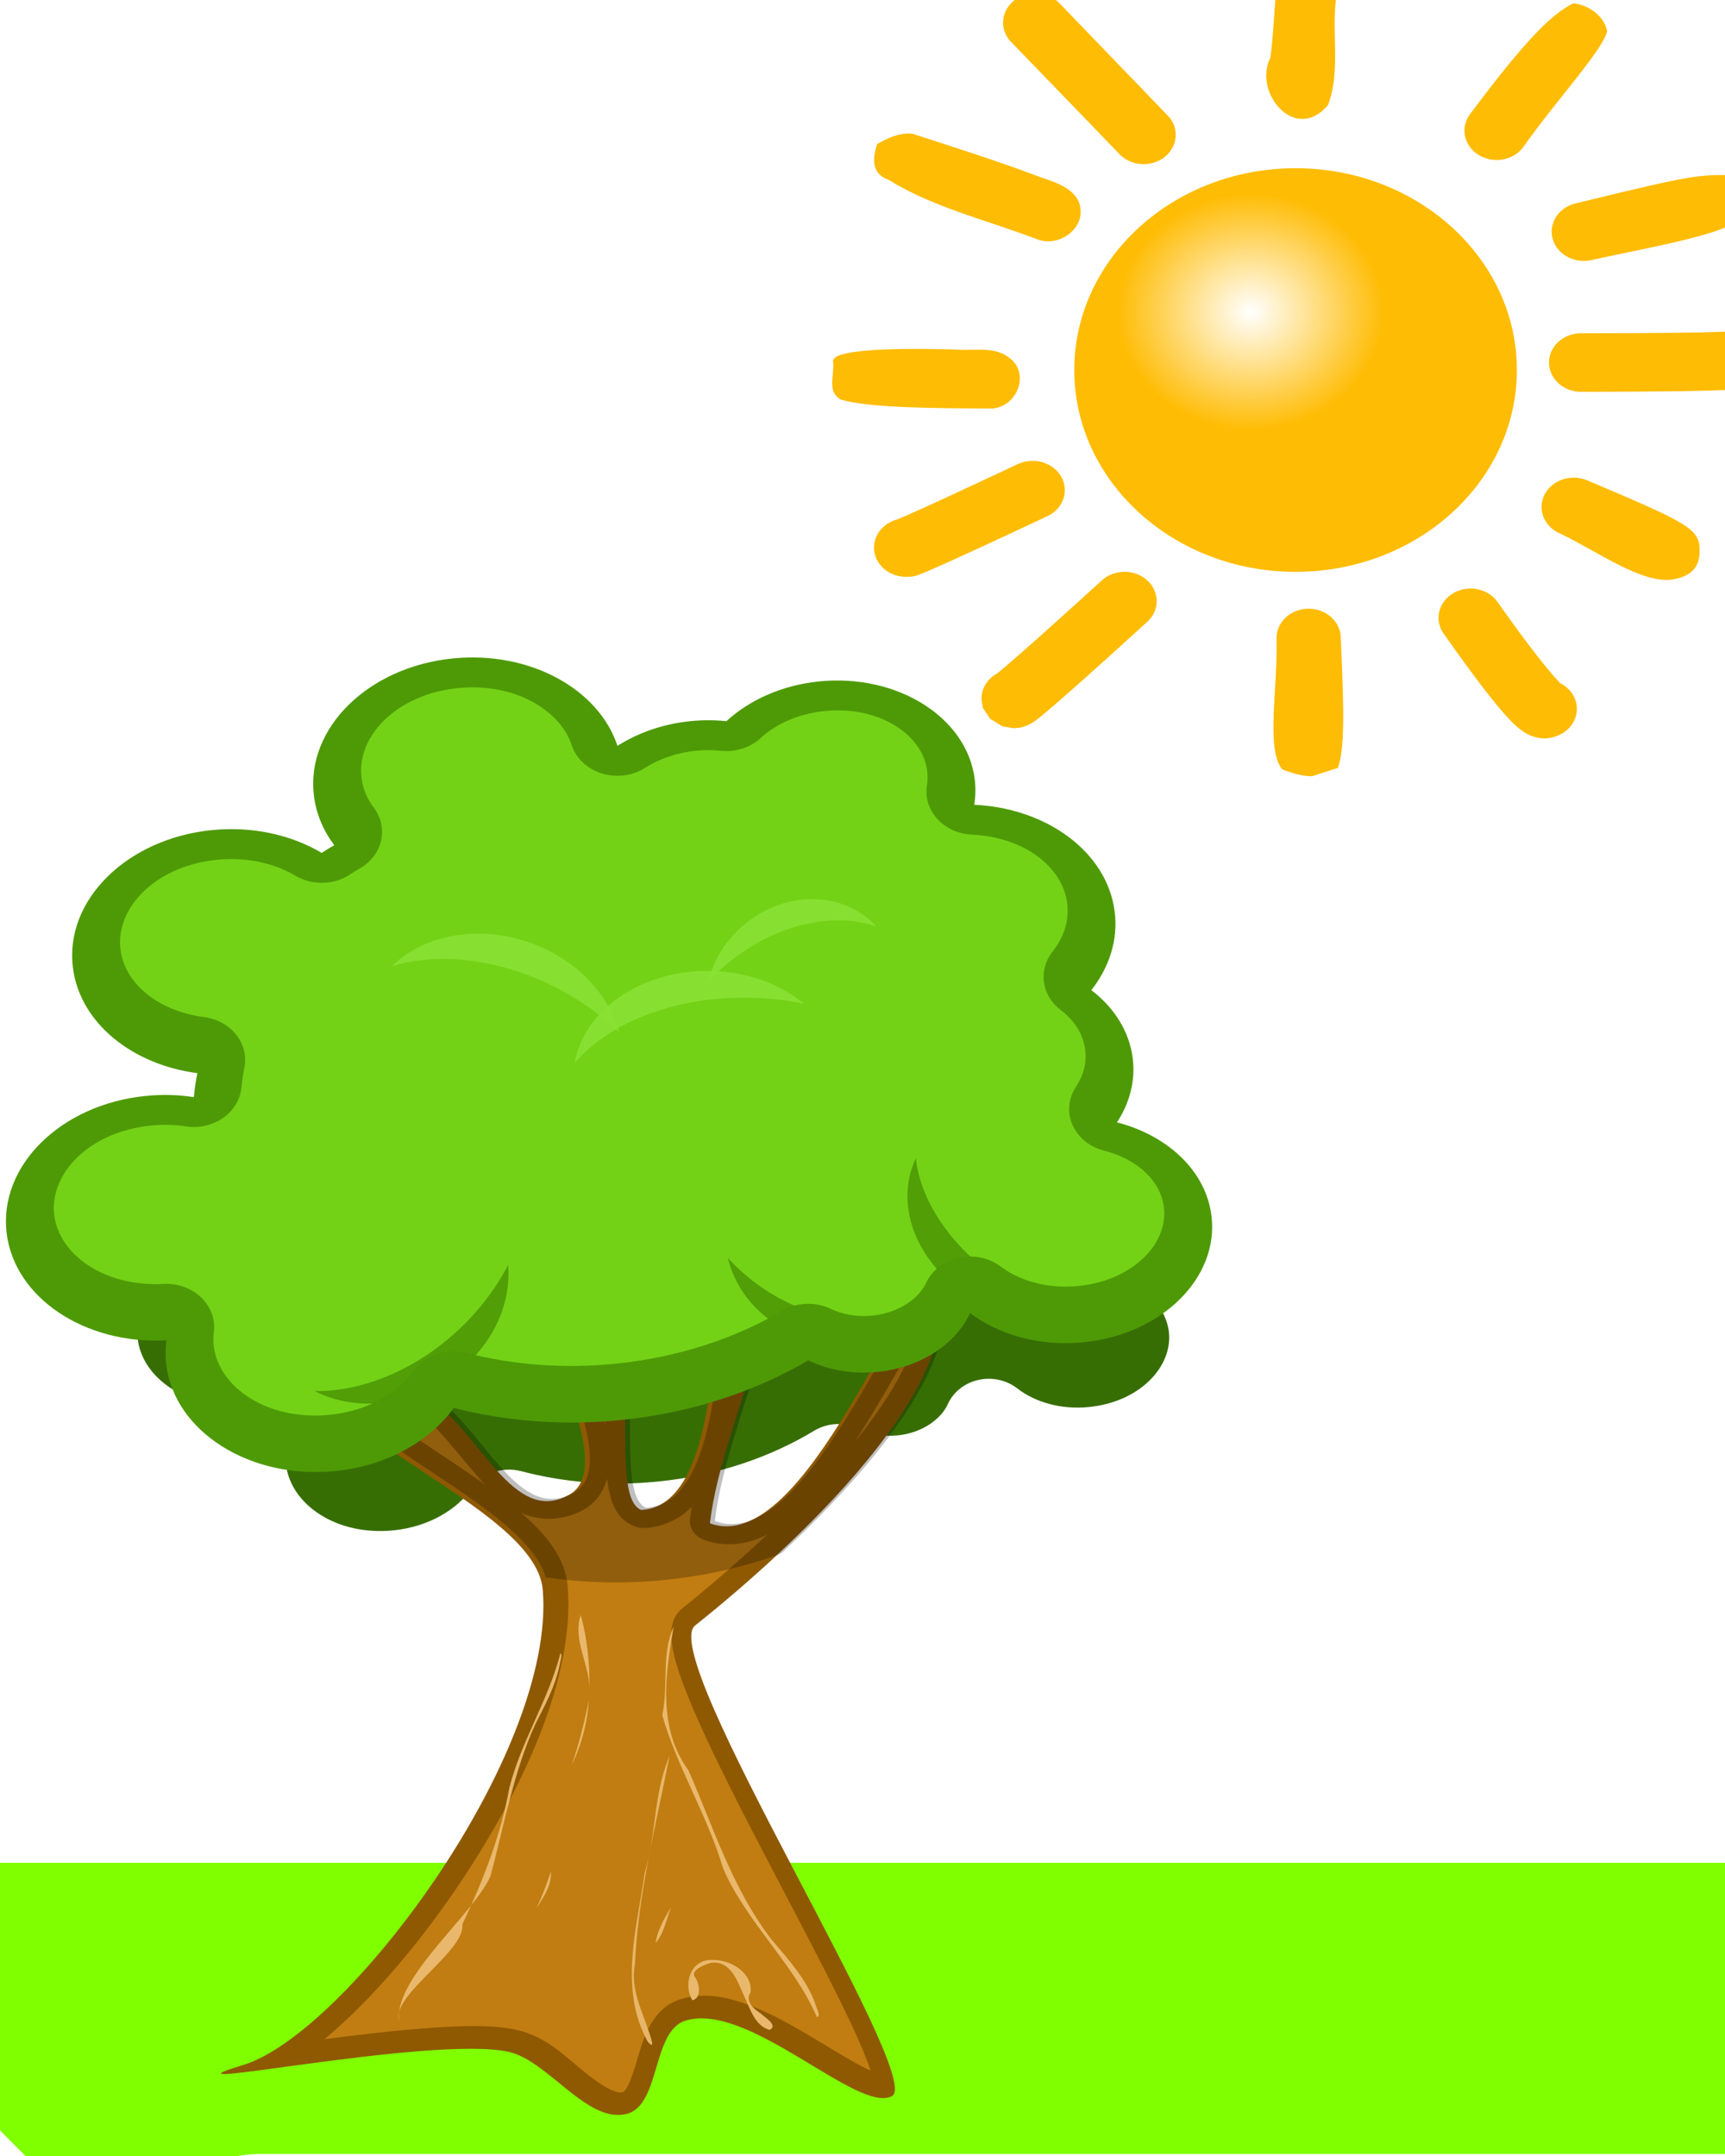 <?xml version="1.0"?><svg width="400" height="500" xmlns="http://www.w3.org/2000/svg" xmlns:xlink="http://www.w3.org/1999/xlink">
 <title>Tree under sunlight</title>
 <defs>
  <filter height="1.242" y="-0.121" width="1.132" x="-0.066" id="filter7054">
   <feGaussianBlur id="feGaussianBlur7056" stdDeviation="1.881"/>
  </filter>
  <filter height="1.203" y="-0.102" width="1.098" x="-0.049" id="filter7062">
   <feGaussianBlur id="feGaussianBlur7064" stdDeviation="1.881"/>
  </filter>
  <filter height="1.217" y="-0.109" width="1.097" x="-0.048" id="filter7058">
   <feGaussianBlur id="feGaussianBlur7060" stdDeviation="1.881"/>
  </filter>
  <filter id="filter6725">
   <feGaussianBlur id="feGaussianBlur6727" stdDeviation="10.829"/>
  </filter>
  <filter height="1.129" y="-0.064" width="1.206" x="-0.103" id="filter6809">
   <feGaussianBlur id="feGaussianBlur6811" stdDeviation="10.294"/>
  </filter>
  <symbol width="80pt" id="svg_21" height="80pt" xmlns:xlink="http://www.w3.org/1999/xlink">
   <defs>
    <linearGradient id="svg_18">
     <stop stop-color="#ffffff" offset="0" id="svg_20"/>
     <stop stop-color="#ffffff" stop-opacity="0" offset="1" id="svg_19"/>
    </linearGradient>
    <radialGradient xlink:href="#svg_18" id="svg_4"/>
   </defs>
   <g id="svg_2">
    <path fill="#ffbb00" fill-opacity="0.981" fill-rule="evenodd" stroke-width="1.308" stroke-linejoin="round" transform="matrix(0.965,0,0,0.946,4.527,-0.756)" id="svg_17" d="m68.563,51.18c0,11.889 -9.649,21.538 -21.538,21.538c-11.889,0 -21.538,-9.649 -21.538,-21.538c0,-11.889 9.649,-21.538 21.538,-21.538c11.889,0 21.538,9.649 21.538,21.538z"/>
    <path fill="#ffbb00" fill-opacity="0.981" fill-rule="evenodd" stroke-width="1.25" stroke-linecap="round" stroke-linejoin="round" id="svg_16" d="m47.529,16.162c-1.63,3.452 2.326,8.671 5.42,4.753c1.192,-3.41 0.345,-7.149 0.749,-10.695c0.79,-3.098 -0.442,-5.586 -3.881,-5.956c-1.989,0.39 -1.723,7.858 -2.288,11.898z"/>
    <path fill="#ffbb00" fill-opacity="0.981" fill-rule="evenodd" stroke-width="1.25" stroke-linecap="round" stroke-linejoin="round" id="svg_15" d="m25.351,9.628c-1.174,0.037 -2.219,0.739 -2.678,1.798c-0.46,1.059 -0.25,2.284 0.538,3.138c0,0 2.45,2.713 10.071,11.203c0.695,0.849 1.809,1.256 2.901,1.058c1.092,-0.198 1.985,-0.968 2.324,-2.004c0.339,-1.037 0.07,-2.172 -0.701,-2.955c-7.619,-8.487 -10.041,-11.203 -10.041,-11.203c-0.6,-0.689 -1.489,-1.07 -2.412,-1.035l0,0z"/>
    <path fill="#ffbb00" fill-opacity="0.981" fill-rule="evenodd" stroke-width="1.25" stroke-linecap="round" stroke-linejoin="round" id="svg_14" d="m10.606,24.851c-0.312,1.094 -0.746,2.9 1.058,3.595c4.149,2.767 8.959,3.979 14.045,6.04c1.956,0.768 4.209,-1.006 3.993,-3.029c-0.092,-1.919 -2.154,-2.717 -3.732,-3.254c-3.962,-1.616 -8.02,-2.995 -12.062,-4.403c-1.196,-0.12 -2.325,0.437 -3.301,1.052z"/>
    <path fill="#ffbb00" fill-opacity="0.981" fill-rule="evenodd" stroke-width="1.25" stroke-linecap="round" stroke-linejoin="round" id="svg_13" d="m6.475,46.865c0.129,1.377 -0.602,2.966 0.711,3.773c2.744,0.897 9.268,0.865 14.202,0.914c2.391,-0.185 3.556,-3.508 1.713,-5.053c-1.418,-1.321 -3.48,-0.727 -5.228,-0.912c-2.05,-0.045 -11.839,-0.375 -11.397,1.277z"/>
    <path fill="#ffbb00" fill-opacity="0.981" fill-rule="evenodd" stroke-width="1.25" stroke-linecap="round" stroke-linejoin="round" id="svg_12" d="m25.11,56.834c-0.474,0.012 -0.939,0.133 -1.357,0.355c-5.704,2.881 -8.627,4.323 -10.102,5.025c-0.687,0.327 -1.013,0.461 -1.176,0.532c-0.012,0.005 -0.081,0.025 -0.09,0.03c-1.417,0.457 -2.28,1.86 -2.031,3.302c0.249,1.442 1.535,2.488 3.027,2.462c0,0 0.396,-0.009 0.513,-0.03c0.117,-0.02 0.207,-0.042 0.271,-0.059c0.129,-0.034 0.204,-0.065 0.271,-0.089c0.135,-0.048 0.222,-0.088 0.362,-0.148c0.28,-0.12 0.7,-0.309 1.478,-0.68c1.556,-0.741 4.526,-2.192 10.252,-5.084c1.284,-0.608 1.958,-2.015 1.616,-3.372c-0.342,-1.357 -1.608,-2.293 -3.033,-2.244l0,0z"/>
    <path fill="#ffbb00" fill-opacity="0.981" fill-rule="evenodd" stroke-width="1.25" stroke-linecap="round" stroke-linejoin="round" id="svg_11" d="m33.734,68.036c-0.774,0.026 -1.509,0.344 -2.05,0.887c-5.184,5.082 -7.8,7.55 -9.046,8.69c-0.486,0.444 -0.602,0.548 -0.724,0.65c-0.005,0.004 -0.026,0.026 -0.03,0.03c-0.925,0.538 -1.488,1.517 -1.478,2.572c0,0 0.121,0.887 0.121,0.887c0,0 0.693,1.123 0.694,1.123c0,0 1.176,0.768 1.176,0.769c0,0 1.025,0.177 1.025,0.177c0.001,0 0.472,-0.025 0.633,-0.059c0.161,-0.034 0.261,-0.083 0.362,-0.118c0.202,-0.07 0.325,-0.127 0.422,-0.177c0.389,-0.203 0.458,-0.271 0.603,-0.384c0.29,-0.227 0.651,-0.535 1.327,-1.153c1.351,-1.236 3.959,-3.704 9.167,-8.809c0.901,-0.85 1.173,-2.157 0.685,-3.285c-0.488,-1.128 -1.637,-1.844 -2.886,-1.799l0,0z"/>
    <path fill="#ffbb00" fill-opacity="0.981" fill-rule="evenodd" stroke-width="1.25" stroke-linecap="round" stroke-linejoin="round" id="svg_10" d="m51.013,71.761c-0.8,0.031 -1.555,0.372 -2.098,0.949c-0.543,0.577 -0.83,1.341 -0.797,2.125c0.125,5.018 -1.024,11.079 0.531,13.142c1.79,0.78 2.816,0.691 2.816,0.691l2.419,-0.839c0.597,-1.95 0.612,-5.071 0.265,-13.142c-0.008,-0.8 -0.345,-1.562 -0.936,-2.114c-0.591,-0.551 -1.385,-0.845 -2.2,-0.813l0,0z"/>
    <path fill="#ffbb00" fill-opacity="0.981" fill-rule="evenodd" stroke-width="1.25" stroke-linecap="round" stroke-linejoin="round" id="svg_9" d="m66.391,69.721c-1.117,-0.016 -2.151,0.574 -2.689,1.534c-0.537,0.96 -0.489,2.133 0.126,3.047c3.154,4.809 4.913,7.188 6.031,8.483c0.559,0.648 0.938,1.023 1.447,1.389c0.255,0.183 0.532,0.376 1.055,0.532c0.262,0.078 0.598,0.158 0.995,0.148c0.199,-0.005 0.415,-0.037 0.633,-0.089c0.219,-0.051 0.633,-0.236 0.633,-0.236c1.019,-0.483 1.676,-1.485 1.701,-2.595c0.025,-1.109 -0.585,-2.139 -1.581,-2.667c-0.023,-0.024 -0,-0.011 -0.271,-0.325c-0.787,-0.912 -2.497,-3.135 -5.579,-7.833c-0.541,-0.848 -1.482,-1.371 -2.503,-1.389z"/>
    <path fill="#ffbb00" fill-opacity="0.981" fill-rule="evenodd" stroke-width="1.25" stroke-linecap="round" stroke-linejoin="round" id="svg_8" d="m75.679,58.548c-1.329,0.149 -2.398,1.137 -2.628,2.429c-0.23,1.291 0.435,2.577 1.633,3.158c3.49,1.766 7.812,5.214 10.705,4.659c2.394,-0.454 2.599,-2.078 2.406,-3.701c-0.398,-1.56 -1.788,-2.346 -10.337,-6.219c-0.545,-0.284 -1.166,-0.398 -1.779,-0.325z"/>
    <path fill="#ffbb00" fill-opacity="0.981" fill-rule="evenodd" stroke-width="1.25" stroke-linecap="round" stroke-linejoin="round" id="svg_7" d="m91.962,43.562c-0.329,0.007 -0.655,0.067 -0.965,0.177c-0.191,0.018 -0.38,0.029 -1.055,0.059c-1.814,0.081 -5.58,0.148 -13.177,0.148c-1.087,-0.015 -2.099,0.545 -2.647,1.466c-0.548,0.921 -0.548,2.06 0,2.98c0.548,0.921 1.56,1.481 2.647,1.466c7.643,0 11.453,-0.088 13.449,-0.177c0.998,-0.044 1.544,-0.063 1.96,-0.118c0.208,-0.028 0.348,-0.04 0.694,-0.148c0.173,-0.054 0.398,-0.106 0.814,-0.384c0.104,-0.07 0.233,-0.179 0.362,-0.296c0.129,-0.117 0.422,-0.443 0.422,-0.443c0,-0 0.362,-0.739 0.362,-0.739c0,-0 0.181,-0.975 0.181,-0.975c0.016,-0.799 -0.298,-1.571 -0.872,-2.139c-0.574,-0.568 -1.358,-0.884 -2.173,-0.876z"/>
    <path fill="#ffbb00" fill-opacity="0.981" fill-rule="evenodd" stroke-width="1.25" stroke-linecap="round" stroke-linejoin="round" id="svg_6" d="m90.973,27.978c-3.183,0 -3.184,-0.191 -14.6,2.814c-1.085,0.217 -1.961,0.999 -2.283,2.038c-0.322,1.038 -0.037,2.166 0.741,2.938c0.779,0.772 1.926,1.063 2.989,0.759c5.22,-1.248 13.699,-2.75 14.004,-4.54c1.507,-1.531 0.229,-2.673 -0.851,-4.009z"/>
    <path fill="#ffbb00" fill-opacity="0.981" fill-rule="evenodd" stroke-width="1.25" stroke-linecap="round" stroke-linejoin="round" id="svg_5" d="m75.992,10.633c-1.79,0.975 -3.973,2.939 -9.751,11.262c-0.899,1.379 -0.488,3.212 0.92,4.094c1.407,0.882 3.277,0.478 4.176,-0.902c2.949,-4.525 7.448,-9.762 7.828,-11.627c-0.262,-1.527 -1.717,-2.665 -3.173,-2.827z"/>
    <path fill="url(#svg_4)" fill-rule="evenodd" stroke-width="1pt" id="svg_3" d="m58.218,41.782c0,6.607 -5.606,11.97 -12.514,11.97c-6.908,0 -12.514,-5.363 -12.514,-11.97c0,-6.607 5.606,-11.97 12.514,-11.97c6.908,0 12.514,5.363 12.514,11.97z"/>
   </g>
  </symbol>
 </defs>
 <g>
  <title>Layer 1</title>
  <use x="175.541" y="-19.17" transform="matrix(2.469 0 0 2.297 -256.204 20.372)" xlink:href="#svg_21" id="svg_22"/>
  <path d="m-61,432c11.071,0 31.87,33.323 66.429,67.527c21.857,21.634 33.214,0 55.357,0c22.143,0 44.286,0 55.357,0c22.143,0 44.286,0 66.429,0c22.143,0 33.214,0 44.286,0c11.071,0 22.143,0 33.214,0c11.071,0 22.143,0 33.214,0c11.071,0 22.143,0 33.214,0c11.071,0 22.143,0 44.286,0c11.071,0 22.143,0 33.214,0l0,-67.527" id="svg_311" stroke-linecap="null" stroke-linejoin="null" stroke-dasharray="null" stroke-width="null" stroke="null" fill="#7fff00"/>
  <g id="layer1">
   <g transform="matrix(0.57 0 0 0.515 410.365 347.948)" id="g7078">
    <path fill="#376e04" fill-rule="nonzero" stroke-width="0.5" marker-start="none" marker-mid="none" marker-end="none" stroke-miterlimit="4" stroke-dashoffset="0" d="m-503.407,-300.06c-2.482,-0.127 -5.096,-0.042 -7.811,0.269c-23.592,2.703 -38.424,21.052 -36.528,38.621c0.512,4.741 2.07,8.992 4.675,12.954c2.779,4.23 3.75,9.451 2.685,14.44c-1.065,4.989 -4.073,9.308 -8.318,11.946c-0.972,0.603 -2.088,1.411 -3.339,2.363c-6.095,4.634 -14.348,4.861 -20.674,0.568c-7.768,-5.273 -18.241,-8.184 -29.617,-6.881c-23.592,2.703 -38.424,21.052 -36.528,38.621c1.556,14.414 13.837,26.539 31.65,29.198c4.846,0.72 9.2,3.435 12.068,7.523c2.868,4.088 4.003,9.2 3.147,14.166c-0.499,2.882 -0.88,5.779 -1.132,8.706c-0.445,5.17 -2.963,9.915 -6.949,13.089c-3.985,3.175 -9.076,4.492 -14.045,3.634c-4.214,-0.729 -8.656,-0.884 -13.241,-0.359c-23.592,2.703 -38.424,21.052 -36.528,38.621c1.828,16.935 18.875,31.02 41.319,29.647c5.327,-0.323 10.519,1.796 14.188,5.789c3.668,3.993 5.436,9.451 4.831,14.913c-0.236,2.119 -0.228,4.2 0,6.312c1.895,17.563 20.277,32.11 43.874,29.407c14.267,-1.634 25.719,-9.432 31.708,-18.877c4.321,-6.829 12.451,-9.968 20.064,-7.748c17.387,5.078 36.397,6.871 56.157,4.607c23.686,-2.713 45.163,-10.885 63.038,-22.826c5.506,-3.688 12.52,-4.008 18.322,-0.838c4.298,2.356 9.775,3.615 15.738,2.932c10.258,-1.175 17.726,-7.691 20.267,-14.001c2.204,-5.47 6.803,-9.533 12.386,-10.944c5.583,-1.411 11.484,-0.003 15.896,3.794c6.988,6.018 17.567,9.72 29.298,8.376c21.055,-2.412 34.023,-18.631 32.376,-33.895c-1.198,-11.099 -9.582,-20.636 -22.677,-24.471c-5.396,-1.575 -9.777,-5.642 -11.858,-11.008c-2.081,-5.366 -1.626,-11.423 1.23,-16.395c2.946,-5.129 4.147,-10.402 3.542,-16.005c-0.723,-6.701 -3.89,-12.533 -9.35,-17.291c-7.153,-6.251 -8.477,-17.099 -3.049,-24.98c4.471,-6.486 6.397,-13.534 5.604,-20.881c-1.68,-15.569 -16.081,-28.613 -36.034,-29.647c-5.088,-0.261 -9.834,-2.722 -13.068,-6.777c-3.234,-4.056 -4.657,-9.329 -3.918,-14.523c0.287,-2.03 0.319,-4.045 0.087,-6.193c-1.648,-15.27 -17.751,-28.198 -38.793,-25.787c-10.02,1.148 -18.497,5.693 -24.187,11.667c-3.886,4.085 -9.378,6.103 -14.896,5.475c-3.156,-0.363 -6.366,-0.395 -9.553,-0.03c-7.392,0.847 -13.963,3.57 -19.222,7.389c-4.757,3.464 -10.842,4.354 -16.347,2.39c-5.504,-1.964 -9.753,-6.54 -11.412,-12.292c-3.738,-12.933 -17.311,-23.859 -35.076,-24.77z" id="path7072"/>
    <path fill="#8f5902" fill-rule="nonzero" stroke-width="0.5" marker-start="none" marker-mid="none" marker-end="none" stroke-miterlimit="4" stroke-dashoffset="0" d="m-581.133,-63.683c-24.783,31.055 79.032,64.379 82,104c5.52,73.694 -80,200 -122,214c-42,14 76.452,-13.596 108,-6c16.208,3.903 31.897,32.315 48,28c14.018,-3.756 10.288,-37.249 24,-42c25.688,-8.9 70,42 84,34c14,-8 -96,-198 -80,-212c16,-14 114,-102 98,-154c-12,-9 -52.644,124.205 -92,108c5.278,-50.12 41,-111 10,-132c-12,-4 1.432,124.011 -38,126c-19.177,-8.873 18,-137 -54,-130c-14.355,1.396 50.975,106.308 25,123c-23.137,14.869 -36.516,-28.743 -58.868,-44.767c-9.215,-6.606 -27.059,-25.095 -34.132,-16.233z" id="path6729"/>
    <path fill="#c17d11" fill-rule="nonzero" stroke-width="0.5" marker-start="none" marker-mid="none" marker-end="none" stroke-miterlimit="4" stroke-dashoffset="0" filter="url(#filter6809)" id="path6735" d="m-503.723,-117.651c0.476,1.605 0.997,3.336 1.719,5.344c3.512,9.769 9.529,23.597 15.25,38.031c5.328,13.442 10.325,27.333 13,40.031c-0.011,-9.675 0.003,-19.755 -0.531,-29.875c-0.799,-15.129 -3.148,-29.552 -8.031,-39.031c-4.595,-8.92 -10.034,-13.753 -21.406,-14.5zm86.781,19.844c-0.362,4.826 -0.732,9.751 -1.125,15.531c0.894,-5.775 1.393,-11.117 1.125,-15.531zm68.844,26.625c-5.258,9.924 -10.883,21.139 -17.75,33.625c-2.102,3.823 -4.253,7.649 -6.469,11.406c7.876,-10.817 14.805,-21.835 19.563,-32.281c2.017,-4.428 3.473,-8.658 4.656,-12.75zm-225.781,13.75c-0.726,1.268 -1.014,2.27 -0.875,3.438c0.193,1.615 1.252,4.21 3.781,7.469c5.058,6.518 15.364,14.774 26.875,23.281c7.146,5.281 14.722,10.768 21.969,16.5c-0.579,-0.682 -1.244,-1.273 -1.812,-1.969c-9.714,-11.885 -18.723,-26.087 -27.406,-32.313c-5.618,-4.027 -12.046,-10.046 -17.594,-13.75c-2.1,-1.402 -3.791,-2.203 -4.938,-2.656zm100.938,47.719c-1.362,5.292 -4.237,10.497 -9.25,13.719c-7.834,5.034 -17.43,5.473 -24.594,2.156c-0.466,-0.216 -0.863,-0.516 -1.313,-0.75c9.857,9.502 18.108,20.054 19.094,33.219c3.052,40.744 -17.989,91.369 -44.5,134.844c-13.255,21.737 -27.985,41.538 -42.344,57.062c-4.098,4.431 -8.116,8.429 -12.094,12.125c12.529,-1.809 26.099,-3.629 38.938,-4.75c15.235,-1.331 28.652,-1.999 39.031,0.5c12.363,2.977 20.303,12.363 27.938,19.125c3.817,3.381 7.418,6.217 10.188,7.688c2.77,1.471 4.101,1.583 5.344,1.25c0.123,-0.033 0.662,-0.12 1.906,-2.656c1.244,-2.536 2.489,-6.802 3.75,-11.5c1.261,-4.698 2.526,-9.828 4.844,-14.813c2.317,-4.985 6.184,-10.525 12.875,-12.844c9.74,-3.374 19.557,-0.923 28.562,2.906c9.005,3.829 17.736,9.396 25.875,14.781c8.138,5.385 15.723,10.63 21.469,13.719c0.628,0.338 0.86,0.344 1.438,0.625c-1.567,-5.146 -4.106,-12.016 -7.625,-20.344c-7.946,-18.808 -19.862,-43.723 -31.75,-68.875c-11.888,-25.152 -23.728,-50.546 -31.75,-70.906c-4.011,-10.18 -7.073,-19.028 -8.719,-26.469c-0.823,-3.72 -1.341,-7.064 -1.219,-10.5c0.122,-3.436 0.781,-7.738 4.688,-11.156c5.065,-4.432 18.909,-17.044 34.375,-33.094c-1.309,0.742 -2.644,1.444 -4.031,2.031c-6.633,2.806 -14.565,3.377 -21.781,0.406c-3.765,-1.545 -6.058,-5.391 -5.625,-9.438c0.194,-1.847 0.487,-3.706 0.75,-5.562c-0.178,0.2 -0.317,0.429 -0.5,0.625c-4.661,5.005 -11.28,8.658 -18.688,9.031c-1.482,0.083 -2.962,-0.196 -4.312,-0.812c-6.507,-3.01 -8.613,-8.987 -9.844,-14.25c-0.525,-2.246 -0.855,-4.634 -1.125,-7.094z"/>
    <path opacity="0.25" fill="#000000" fill-rule="nonzero" stroke-width="0.5" marker-start="none" marker-mid="none" marker-end="none" stroke-miterlimit="4" stroke-dashoffset="0" d="m-504.696,-126.965c-2.042,-0.037 -4.187,0.062 -6.437,0.281c-14.355,1.396 50.975,106.308 25,123c-23.137,14.869 -36.523,-28.757 -58.875,-44.781c-9.215,-6.606 -27.053,-25.081 -34.125,-16.219c-23.805,29.831 71.04,61.756 81.188,99.344c15.552,2.526 31.862,3.041 48.531,1.188c16.697,-1.856 32.542,-5.955 47.187,-11.844c33.092,-34.032 76.108,-86.892 65.094,-122.688c-12,-9 -52.644,124.205 -92,108c5.278,-50.12 41,-111 10,-132c-12,-4 1.432,124.011 -38,126c-18.578,-8.595 15.734,-129.122 -47.563,-130.281z" id="path6813"/>
    <path fill="#4e9a06" fill-rule="nonzero" stroke-width="0.5" marker-start="none" marker-mid="none" marker-end="none" stroke-miterlimit="4" stroke-dashoffset="0" d="m-535.721,-379.125c-34.563,3.843 -59.88,31.557 -56.512,61.842c0.911,8.189 3.842,15.709 8.294,22.282c-1.78,1.071 -3.473,2.247 -5.118,3.462c-12.263,-8.078 -28.043,-12.132 -44.722,-10.277c-34.563,3.843 -59.88,31.557 -56.512,61.842c2.764,24.856 24.002,43.745 50.633,47.603c-0.635,3.564 -1.12,7.159 -1.442,10.788c-6.282,-1.055 -12.87,-1.273 -19.615,-0.523c-34.563,3.843 -59.88,31.557 -56.512,61.842c3.246,29.191 31.955,50.17 64.975,48.209c-0.413,3.594 -0.45,7.267 -0.037,10.978c3.367,30.285 34.15,51.731 68.713,47.888c20.899,-2.324 38.405,-13.378 48.246,-28.443c21.136,5.991 44.17,8.106 67.926,5.465c28.48,-3.166 54.481,-12.741 76.279,-26.875c8.113,4.316 17.919,6.34 28.216,5.195c17.625,-1.96 31.871,-12.668 37.614,-26.506c11.805,9.868 28.446,15.137 46.175,13.166c31.82,-3.538 55.13,-29.029 52.03,-56.911c-2.254,-20.274 -17.871,-36.253 -38.45,-42.103c5.108,-8.632 7.56,-18.544 6.42,-28.792c-1.361,-12.243 -7.594,-22.939 -16.846,-30.764c7.267,-10.232 10.926,-22.483 9.512,-35.204c-2.986,-26.853 -27.534,-46.771 -57.152,-48.261c0.544,-3.737 0.638,-7.555 0.206,-11.437c-3.1,-27.882 -31.443,-47.661 -63.263,-44.123c-15.16,1.686 -28.392,8.368 -37.752,17.906c-4.719,-0.527 -9.619,-0.566 -14.591,-0.013c-11.244,1.25 -21.404,5.264 -29.733,11.135c-7.642,-25.662 -35.769,-42.841 -66.98,-39.371z" id="path6161"/>
    <path fill="#73d216" fill-rule="nonzero" stroke-width="0.5" marker-start="none" marker-mid="none" marker-end="none" stroke-miterlimit="4" stroke-dashoffset="0" filter="url(#filter6725)" id="path6190" d="m-525.16,-366.057c-2.671,-0.133 -5.484,-0.044 -8.406,0.281c-25.391,2.823 -41.353,21.99 -39.312,40.344c0.551,4.953 2.228,9.393 5.031,13.531c2.991,4.419 4.036,9.872 2.89,15.084c-1.146,5.211 -4.383,9.723 -8.952,12.479c-1.046,0.63 -2.247,1.474 -3.594,2.469c-6.56,4.841 -15.442,5.078 -22.25,0.594c-8.36,-5.508 -19.632,-8.549 -31.875,-7.188c-25.391,2.823 -41.353,21.99 -39.312,40.344c1.674,15.057 14.891,27.723 34.062,30.5c5.215,0.752 9.902,3.588 12.988,7.859c3.086,4.27 4.309,9.61 3.387,14.798c-0.537,3.01 -0.948,6.037 -1.219,9.094c-0.478,5.401 -3.189,10.357 -7.478,13.673c-4.289,3.316 -9.768,4.692 -15.115,3.796c-4.536,-0.762 -9.316,-0.924 -14.25,-0.375c-25.391,2.823 -41.353,21.99 -39.312,40.344c1.967,17.691 20.314,32.404 44.469,30.969c5.733,-0.337 11.321,1.876 15.269,6.047c3.948,4.171 5.851,9.872 5.2,15.578c-0.254,2.214 -0.245,4.387 0,6.594c2.04,18.346 21.822,33.542 47.219,30.719c15.355,-1.707 27.68,-9.852 34.125,-19.719c4.651,-7.133 13.4,-10.413 21.594,-8.094c18.712,5.304 39.171,7.177 60.437,4.812c25.492,-2.834 48.606,-11.37 67.844,-23.844c5.926,-3.852 13.475,-4.187 19.719,-0.875c4.626,2.461 10.52,3.776 16.938,3.062c11.04,-1.227 19.077,-8.034 21.812,-14.625c2.373,-5.714 7.321,-9.958 13.33,-11.432c6.008,-1.474 12.36,-0.003 17.108,3.964c7.521,6.287 18.906,10.154 31.531,8.75c22.66,-2.519 36.616,-19.462 34.844,-35.406c-1.289,-11.594 -10.313,-21.556 -24.406,-25.562c-5.807,-1.645 -10.522,-5.893 -12.762,-11.498c-2.24,-5.605 -1.75,-11.932 1.324,-17.127c3.17,-5.358 4.463,-10.866 3.812,-16.719c-0.778,-6.999 -4.186,-13.092 -10.062,-18.062c-7.698,-6.529 -9.123,-17.862 -3.281,-26.094c4.812,-6.775 6.885,-14.137 6.031,-21.812c-1.808,-16.263 -17.307,-29.889 -38.781,-30.969c-5.476,-0.272 -10.583,-2.843 -14.064,-7.08c-3.481,-4.237 -5.012,-9.745 -4.217,-15.17c0.309,-2.12 0.343,-4.226 0.094,-6.469c-1.773,-15.951 -19.104,-29.455 -41.75,-26.938c-10.784,1.199 -19.907,5.946 -26.031,12.188c-4.182,4.267 -10.093,6.375 -16.031,5.719c-3.397,-0.379 -6.852,-0.413 -10.281,-0.031c-7.956,0.885 -15.027,3.729 -20.688,7.719c-5.119,3.618 -11.669,4.548 -17.593,2.497c-5.924,-2.051 -10.496,-6.831 -12.282,-12.841c-4.023,-13.51 -18.63,-24.923 -37.75,-25.875z"/>
    <path opacity="0.996" fill="#e9b96e" fill-rule="nonzero" stroke-width="0.5" marker-start="none" marker-mid="none" marker-end="none" stroke-miterlimit="4" stroke-dashoffset="0" d="m-483.683,51.67c-3.346,11.04 3.322,21.686 3.562,32.719c0.087,-10.911 -0.97,-22.631 -3.562,-32.719zm3.25,38.781c-1.841,9.638 -3.945,19.338 -6.906,28.625c4.056,-9.061 6.32,-19.026 6.969,-28.938l-0.062,0.313z" id="path6820"/>
    <path opacity="0.95" fill="#e9b96e" fill-rule="nonzero" stroke-width="0.5" marker-start="none" marker-mid="none" marker-end="none" stroke-miterlimit="4" stroke-dashoffset="0" d="m-447.736,115.642c-6.425,16.669 -5.179,35.096 -9.938,52.156c-3.205,25.02 -10.612,52.245 1.281,76.062c3.261,3.954 1.12,-2.034 0.625,-3.938c-2.946,-10.126 -7.774,-19.968 -5.881,-30.811c1.247,-31.701 8.538,-62.693 14.069,-93.846l-0.156,0.375z" id="path6822"/>
    <path opacity="0.996" fill="#e9b96e" fill-rule="nonzero" stroke-width="0.5" marker-start="none" marker-mid="none" marker-end="none" stroke-miterlimit="4" stroke-dashoffset="0" d="m-445.941,57.068c-5.091,12.456 -1.982,26.611 -4.594,39.688c6.124,23.619 18.402,45.158 24.688,68.75c9.354,24.236 28.82,43.055 38.219,67.156c1.856,-0.288 -0.389,-4.459 -0.656,-6c-3.58,-11.075 -11.098,-20.099 -17.938,-29.125c-15.877,-22.909 -23.432,-50.223 -33.625,-75.906c-12.65,-19.097 -9.448,-43.406 -6,-64.781l-0.094,0.219z" id="path6824"/>
    <path opacity="0.996" fill="#e9b96e" fill-rule="nonzero" stroke-width="0.5" marker-start="none" marker-mid="none" marker-end="none" stroke-miterlimit="4" stroke-dashoffset="0" d="m-430.723,206.974c-8.906,0.103 -11.171,11.822 -7.531,18.156c3.858,-0.978 2.966,-7.945 0.812,-10.781c-1.301,-2.946 3.959,-5.245 6.781,-6.125c8.186,-1.136 10.886,8.882 13.312,14.688c2.484,5.445 4.174,13.565 10.469,15.562c3.727,-2.001 -1.952,-5.636 -3.375,-7.219c-3.229,-2.43 -6.655,-5.493 -4.375,-9.719c1.003,-8.679 -8.158,-15.077 -16.094,-14.562z" id="path6826"/>
    <path opacity="0.996" fill="#e9b96e" fill-rule="nonzero" stroke-width="0.5" marker-start="none" marker-mid="none" marker-end="none" stroke-miterlimit="4" stroke-dashoffset="0" d="m-496.094,167.99c-1.591,5.394 -3.471,10.658 -5.656,15.844c2.844,-5.129 6.431,-10.539 5.875,-16.625l-0.219,0.781z" id="path6828"/>
    <path opacity="0.996" fill="#e9b96e" fill-rule="nonzero" stroke-width="0.5" marker-start="none" marker-mid="none" marker-end="none" stroke-miterlimit="4" stroke-dashoffset="0" d="m-447.254,183.88c-2.69,4.586 -5.557,11.025 -5.969,15.406c3.566,-4.577 4.263,-10.62 6.313,-15.938l-0.344,0.531z" id="path6830"/>
    <path opacity="0.996" fill="#e9b96e" fill-rule="nonzero" stroke-width="0.5" marker-start="none" marker-mid="none" marker-end="none" stroke-miterlimit="4" stroke-dashoffset="0" id="path6874" d="m-557.64,233.878c-2.772,-11.254 27.205,-31.114 25.783,-42.928c8.285,-19.218 15.678,-40.092 19.101,-61.407c5.094,-21.897 15.695,-38.899 20.813,-60.674c1.011,0.26 -0.212,4.029 -0.357,5.421c-1.949,10.006 -6.043,18.159 -9.768,26.314c-8.646,20.697 -12.76,45.375 -18.311,68.579c-6.889,17.254 -39.086,45.58 -37.208,64.892l-0.051,-0.198z"/>
    <path opacity="0.95" fill="#8ae234" fill-rule="nonzero" stroke-width="0.5" marker-start="none" marker-mid="none" marker-end="none" stroke-miterlimit="4" stroke-dashoffset="0" filter="url(#filter7058)" d="m-432.165,-238.411c-27.594,0 -50.41,18.091 -54,41.531c13.306,-17.593 39.229,-29.531 69,-29.531c8.487,0 16.654,0.985 24.312,2.781c-9.921,-9.105 -23.864,-14.781 -39.312,-14.781z" id="path6876"/>
    <path opacity="0.95" fill="#8ae234" fill-rule="nonzero" stroke-width="0.5" marker-start="none" marker-mid="none" marker-end="none" stroke-miterlimit="4" stroke-dashoffset="0" filter="url(#filter7062)" id="path6882" d="m-492.56,-244.951c-22.923,-15.36 -51.948,-13.032 -67.979,4.443c20.847,-7.209 49.028,-2.697 73.76,13.875c7.051,4.724 13.287,10.089 18.649,15.844c-3.173,-13.086 -11.597,-25.563 -24.431,-34.163z"/>
    <path opacity="0.95" fill="#8ae234" fill-rule="nonzero" stroke-width="0.5" marker-start="none" marker-mid="none" marker-end="none" stroke-miterlimit="4" stroke-dashoffset="0" filter="url(#filter7054)" d="m-413.77,-262.136c16.96,-12.913 38.433,-10.956 50.293,3.735c-15.423,-6.06 -36.273,-2.267 -54.57,11.665c-5.216,3.972 -9.83,8.482 -13.798,13.32c2.348,-11.001 8.58,-21.491 18.075,-28.72z" id="path6884"/>
    <path opacity="0.95" fill="#4e9a06" fill-rule="nonzero" stroke-width="0.5" marker-start="none" marker-mid="none" marker-end="none" stroke-miterlimit="4" stroke-dashoffset="0" filter="url(#filter7058)" id="path7066" d="m-323.136,-90.429c-23.501,-14.46 -33.454,-41.824 -24.228,-63.67c2.114,21.957 17.936,45.709 43.292,61.31c7.229,4.448 14.701,7.888 22.164,10.372c-13.221,2.556 -28.071,0.084 -41.228,-8.012z"/>
    <path opacity="0.95" fill="#4e9a06" fill-rule="nonzero" stroke-width="0.5" marker-start="none" marker-mid="none" marker-end="none" stroke-miterlimit="4" stroke-dashoffset="0" filter="url(#filter7062)" d="m-525.928,-65.964c-17.063,21.685 -45.389,28.43 -66.031,16.756c22.054,0.422 47.466,-12.568 65.876,-35.965c5.248,-6.67 9.524,-13.698 12.848,-20.827c1.021,13.427 -3.14,27.895 -12.693,40.036z" id="path7068"/>
    <path opacity="0.95" fill="#4e9a06" fill-rule="nonzero" stroke-width="0.5" marker-start="none" marker-mid="none" marker-end="none" stroke-miterlimit="4" stroke-dashoffset="0" filter="url(#filter7054)" id="path7070" d="m-405.77,-80.474c16.96,12.913 38.433,10.956 50.293,-3.735c-15.423,6.06 -36.273,2.267 -54.57,-11.665c-5.216,-3.972 -9.83,-8.482 -13.798,-13.32c2.348,11.001 8.58,21.491 18.075,28.72z"/>
   </g>
  </g>
 </g>
</svg>